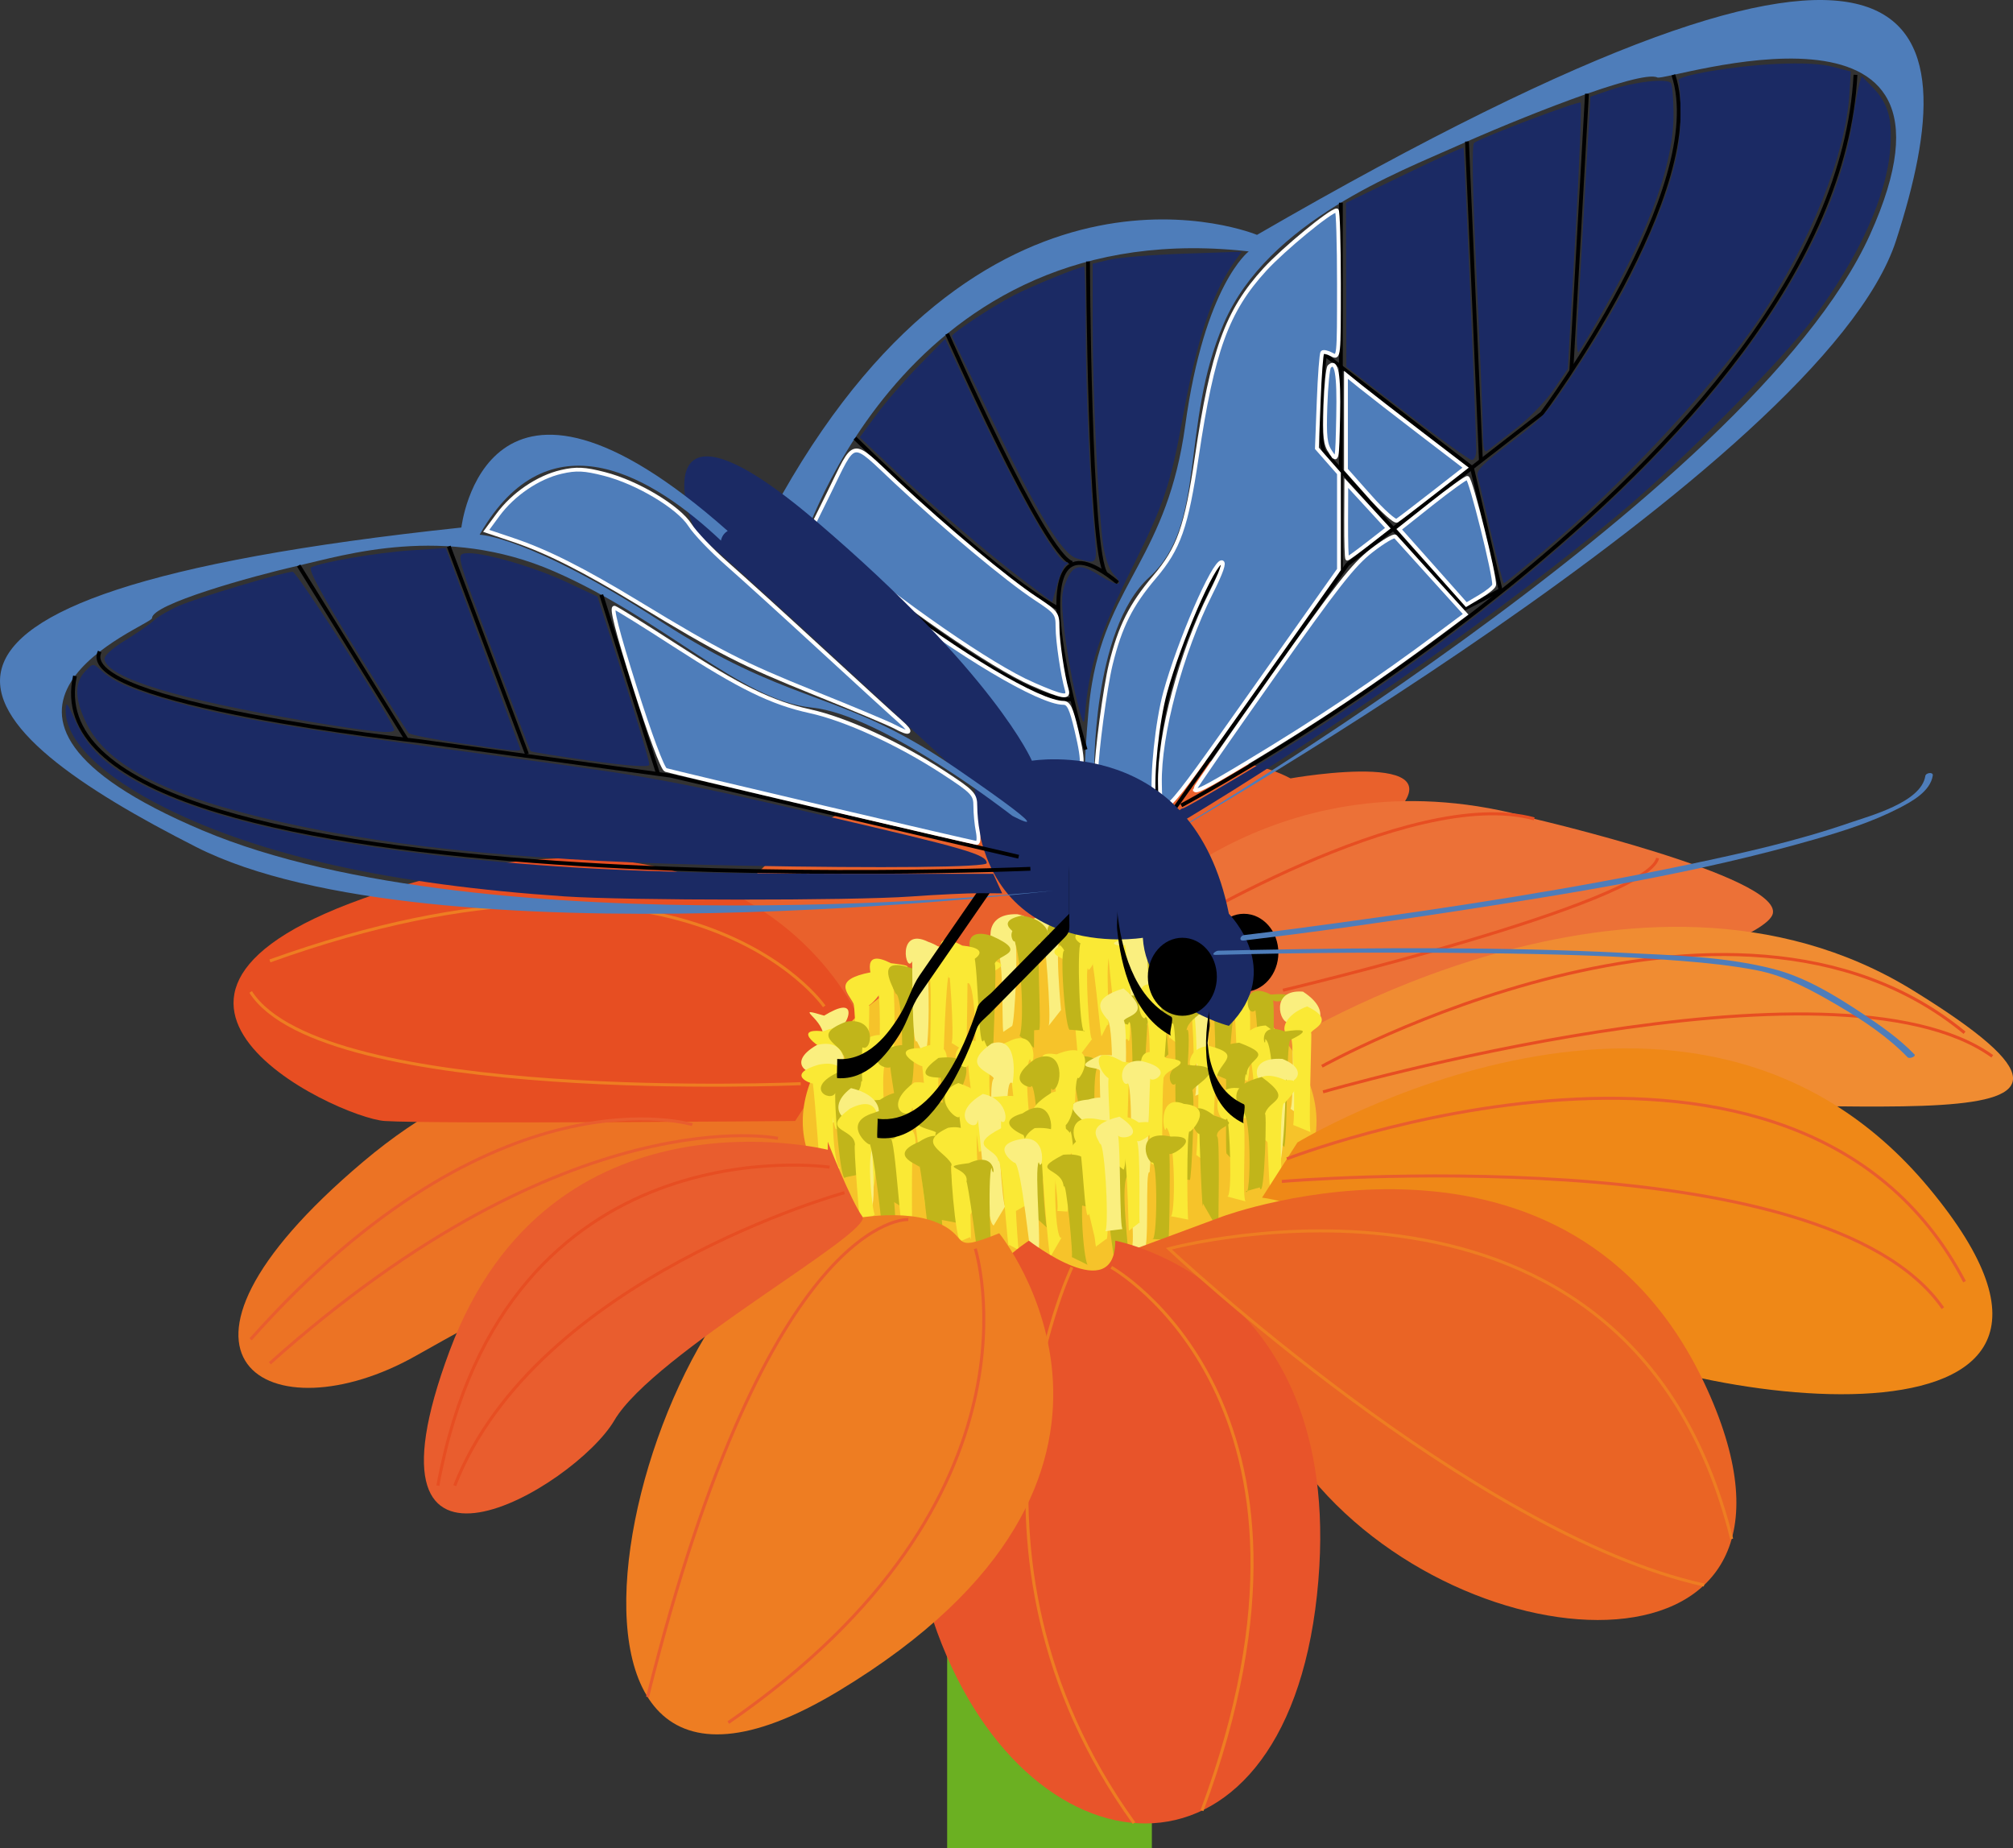 <?xml version="1.0" encoding="UTF-8" standalone="no"?>
<!-- Created with Inkscape (http://www.inkscape.org/) -->
<svg
    xmlns:inkscape="http://www.inkscape.org/namespaces/inkscape"
    xmlns:rdf="http://www.w3.org/1999/02/22-rdf-syntax-ns#"
    xmlns="http://www.w3.org/2000/svg"
    xmlns:cc="http://creativecommons.org/ns#"
    xmlns:dc="http://purl.org/dc/elements/1.1/"
    xmlns:sodipodi="http://sodipodi.sourceforge.net/DTD/sodipodi-0.dtd"
    xmlns:svg="http://www.w3.org/2000/svg"
    xmlns:ns1="http://sozi.baierouge.fr"
    xmlns:xlink="http://www.w3.org/1999/xlink"
    id="svg3504"
    sodipodi:docname="lon.svg"
    viewBox="0 0 526.51 483.41"
    version="1.1"
    inkscape:version="0.48.1 "
  >
  <rect x="0" y="0" width="526.51" height="483.41" fill="#333333" stroke="none"/>
  <sodipodi:namedview
      id="namedview187"
      fit-margin-left="0"
      inkscape:zoom="1"
      borderopacity="1"
      inkscape:current-layer="svg3504"
      inkscape:cx="252.44295"
      inkscape:cy="205.03591"
      inkscape:window-maximized="1"
      showgrid="false"
      fit-margin-right="0"
      bordercolor="#666666"
      inkscape:window-x="-8"
      guidetolerance="10"
      objecttolerance="10"
      inkscape:window-y="-8"
      fit-margin-bottom="0"
      inkscape:window-width="1280"
      inkscape:pageopacity="0"
      inkscape:pageshadow="2"
      pagecolor="#ffffff"
      gridtolerance="10"
      inkscape:window-height="972"
      fit-margin-top="0"
  />
  <g
      id="layer1"
      transform="translate(-119.6 -87.803)"
    >
    <rect
        id="rect5"
        style="fill:#6bb022"
        height="79.277"
        width="53.548"
        y="491.94"
        x="367.33"
    />
    <path
        id="path11"
        style="fill:#e9612c"
        inkscape:connector-curvature="0"
        d="m304.99 332.74s29.505-54.506 85.059-32.557c0 0 40.958-22.57 67.089-8.797 0 0 49.375-8.768 23.639 12.531-25.734 21.326-38.291 31.339-38.291 31.339l-86.023 15.302-13.066 5.375-38.407-23.193z"
    />
    <path
        id="path13"
        style="fill:#ec7324"
        inkscape:connector-curvature="0"
        d="m332.6 376.61s-56.489-36.969-118.02 15.047c-61.534 51.988-23.865 72.041 13.803 50.742 37.668-21.297 97.813-52.41 104.22-51.393v-14.4z"
    />
    <path
        id="path15"
        style="fill:#e74e22"
        inkscape:connector-curvature="0"
        d="m344.53 354.69s-25.736-62.65-118.02-35.724c-92.287 26.955-18.735 61.208-6.292 62.028 12.471 0.82 107.36 0 107.36 0l16.949-26.304z"
    />
    <path
        id="path17"
        style="fill:#ec7137"
        inkscape:connector-curvature="0"
        d="m415.67 326.74s39.907-43.389 105.21-24.777c0 0 64.594 15.048 62.412 24.777s-91.436 34.536-128.45 36.29c-36.989 1.781-39.171-39.826-39.171-39.826"
    />
    <path
        id="path19"
        style="fill:#f08c32"
        inkscape:connector-curvature="0"
        d="m455.5 360.74s92.627-58.153 164.39-13.944c71.766 44.209-17.232 25.428-105.1 31.057l-56.914 8.57-2.381-25.683z"
    />
    <path
        id="path21"
        style="fill:#f6c32a"
        inkscape:connector-curvature="0"
        d="m463.94 381.08c0.029 22.571-30.072 41.607-67.202 41.947-37.102-0.34-67.203-19.376-67.174-41.947 0-22.515 29.902-46.98 67.174-47.235 37.273 0.255 67.202 24.721 67.202 47.235"
    />
    <path
        id="path23"
        style="fill:#fae935"
        inkscape:connector-curvature="0"
        d="m352.89 366.59c0.822 0.199 1.134-22.344-0.34-24.578 1.842-0.963 8.928-1.273 0.057-2.291-7.426-3.818-5.81 2.404-3.883 6.59 1.445-0.849 0.992 17.593 0.737 17.593"
    />
    <path
        id="path25"
        style="fill:#faef7f"
        inkscape:connector-curvature="0"
        d="m384.3 356.16c0.68-0.452 1.813-22.628 0.595-22.486 1.048 1.103 8.39-5.402 0.794-6.76-9.978-0.339-6.718 9.532-5.726 8.796 2.324 0.566 1.616 18.697 2.041 21.978"
    />
    <path
        id="path27"
        style="fill:#fae935"
        inkscape:connector-curvature="0"
        d="m347.65 370.39c-1.757 4.072-0.312-21.949-0.793-19.687 0.454 0.198 8.56-7.835 0.482-8.599-10.204 1.98-5.924 5.318-4.507 8.174 0.624 1.527 0.624 19.574 0.964 20.365"
    />
    <path
        id="path29"
        style="fill:#fae935"
        inkscape:connector-curvature="0"
        d="m378.46 365.49c-1.842-1.357-0.17-23.929-0.085-21.921-0.766-2.234 8.446-3.252-1.644-5.119-7.058-5.855-6.264 2.97-4.393 6.873 2.239-3.677 2.948 18.611 1.984 20.931"
    />
    <path
        id="path31"
        style="fill:#c1b51a"
        inkscape:connector-curvature="0"
        d="m379.17 365.04c0.227-2.121 1.162-25.824 0.595-25.089 0.425-2.573 9.551-2.8-0.85-7.411-8.872-2.715-4.904 6.422-4.62 4.725 1.247 4.242 1.162 26.248 2.664 22.486"
    />
    <path
        id="path33"
        style="fill:#c1b51a"
        inkscape:connector-curvature="0"
        d="m390.05 361.9c0.057-4.751-0.057-22.967 1.049-28.313 0.198 2.008 8.248 1.387 0.17-2.375-9.75-3.367-6.858 3.592-6.264 2.743 1.87 5.515 2.494 21.892 1.275 24.777"
    />
    <path
        id="path35"
        style="fill:#fae935"
        inkscape:connector-curvature="0"
        d="m366.38 365.29c-0.142 2.094 0.624-22.006 1.445-22.627-1.474 3.281 8.73-3.055-1.445-7.016-8.447-2.517-6.774 8.033-3.713 6.817 0.851 3.45-0.057 25.003 0.255 22.995"
    />
    <path
        id="path37"
        style="fill:#c1b51a"
        inkscape:connector-curvature="0"
        d="m357.85 371.69c1.36-0.934 0.766-26.305 0.113-26.588 0.369 3.31 10.062-4.525 0.482-3.932-9.693-3.394-6.207 3.084-4.563 6.534 1.814 0.226 2.125 18.3 1.105 23.024"
    />
    <path
        id="path39"
        style="fill:#fae935"
        inkscape:connector-curvature="0"
        d="m372.5 363.06c-0.284-1.131 0.595-25.852-0.17-23.617 0.935 0.227 7.908-3.451-1.049-4.328-8.673-4.723-5.074 3.055-3.742 4.922 0.255-2.037 1.786 19.488 0.936 20.535"
    />
    <path
        id="path41"
        style="fill:#faef7f"
        inkscape:connector-curvature="0"
        d="m361.25 363.85c1.729 0.708 1.36-25.683 0.708-21.241 1.701-1.641 9.184-5.318 0.397-8.486-8.333-4.072-5.811 8.627-4.195 5.092 0.142 0.566-0.113 22.713 1.247 20.902"
    />
    <path
        id="path43"
        style="fill:#fae935"
        inkscape:connector-curvature="0"
        d="m425.51 359.16c-0.027 4.101-1.473-19.518-2.154-23.053 0-0.311-8.503-2.489 0.936-2.941 7.652-1.895 6.35 5.063 5.557 6.816-2.666-2.037-1.447 17.876-0.625 22.09"
    />
    <path
        id="path45"
        style="fill:#faef7f"
        inkscape:connector-curvature="0"
        d="m393.85 356.13c0.907-1.414-1.133-25.965-1.615-24.918-0.68-1.527-9.637-1.584 0.028-3.734 9.155-6.363 6.292 4.95 5.3 4.102-2.692-0.113-0.141 23.193-0.453 20.393"
    />
    <path
        id="path47"
        style="fill:#fae935"
        inkscape:connector-curvature="0"
        d="m431.49 366.06c0.992-0.367-0.652-20.166-1.246-24.975 1.473 1.301-7.483-2.291 1.586-3.281 8.391-4.045 6.123 4.809 3.459 6.93-0.227 1.188 0.68 19.545 0.17 21.299"
    />
    <path
        id="path49"
        style="fill:#fae935"
        inkscape:connector-curvature="0"
        d="m401.53 364.5c0.085 0.339-2.381-27.437-2.353-24.127 0.227-2.518-8.815-2.377 0.255-6.591 8.446-2.065 7.001 6.336 4.875 7.722-0.963-3.847 0.085 19.855 1.021 17.933"
    />
    <path
        id="path51"
        style="fill:#c1b51a"
        inkscape:connector-curvature="0"
        d="m399.54 357.12c-1.275 1.217-2.891-21.242-1.559-20.648-1.219-2.912-8.248-4.639-1.502-8.711 9.721-1.754 8.219 8.429 5.781 6.731-1.02 0.792-0.283 25.032 1.105 22.995"
    />
    <path
        id="path53"
        style="fill:#c1b51a"
        inkscape:connector-curvature="0"
        d="m388.41 357.35c-0.766 0.791-1.077-26.164-0.539-23.505-1.076-1.159-9.268-4.78-1.105-6.562 8.9 1.131 7.993 8.598 5.244 6.307-1.758-2.885 0.255 24.721-0.709 23.59"
    />
    <path
        id="path55"
        style="fill:#fae935"
        inkscape:connector-curvature="0"
        d="m411.7 360.97c0.794 4.356-2.21-21.666-2.267-24.24 0.51 0.99-7.823-0.962 0.85-6.053 8.587-2.433 7.171 9.616 6.235 7.043-2.551 2.093-0.34 26.276-2.068 21.779"
    />
    <path
        id="path57"
        style="fill:#c1b51a"
        inkscape:connector-curvature="0"
        d="m421.4 367.08c0.396 0.282-2.834-28.058-1.842-22.515-0.453-2.998-8.361-6.138-0.369-9.928 9.61-3.451 6.917 8.967 6.237 6.986-2.354-0.255-0.227 20.902-0.227 21.949"
    />
    <path
        id="path59"
        style="fill:#fae935"
        inkscape:connector-curvature="0"
        d="m407.71 358.84c-0.255 0.595-2.154-22.994-3.231-22.4 0.086-1.527-8.39-2.941 0.34-6.703 9.042-0.906 6.86 3.479 5.357 7.891-1.928-0.764 0.113 20.195-0.964 18.215"
    />
    <path
        id="path61"
        style="fill:#faef7f"
        inkscape:connector-curvature="0"
        d="m416.07 362.01c0.793-0.707-2.041-28.143-2.268-27.182 0.596 0.68-7.143 0.057 0.736-1.611 8.929-3.423 6.434 5.486 5.131 5.799 0.027-3.197 1.049 19.431-0.453 16.998"
    />
    <path
        id="path63"
        style="fill:#fae935"
        inkscape:connector-curvature="0"
        d="m386.36 391.31c0.453-3.224-3.373-24.833-2.012-25.258-1.021-1.188-8.674-2.856-0.993-5.826 8.333-4.328 6.774 8.429 5.64 4.554-2.013 3.083 0.652 20.874 0.284 22.005"
    />
    <path
        id="path65"
        style="fill:#c1b51a"
        inkscape:connector-curvature="0"
        d="m404.59 395.28c0.029-2.264-4.194-26.475-4.194-25.739 1.048-1.754-6.718-6.336 0.198-5.317 8.73-1.5 8.588 6.901 6.35 2.432-2.041 0.425-0.795 22.543 0.17 21.978"
    />
    <path
        id="path67"
        style="fill:#faef7f"
        inkscape:connector-curvature="0"
        d="m336.88 381.81c0.624-2.63-1.927-24.409-1.899-23.278-0.567-4.724-7.993-7.552 0.17-5.092 8.985-5.486 6.264 1.5 4.988 2.377-0.368-1.443 0.652 22.854 0.114 23.674"
    />
    <path
        id="path69"
        style="fill:#fae935"
        inkscape:connector-curvature="0"
        d="m338.24 383.08c-0.624 0.453-4.024-21.723-2.239-20.789-1.021 0.537-10.005-5.799-1.134-4.752 7.993-2.998 7 1.244 5.215 3.592-0.312-3.506 0.227 18.471 0.907 23.024"
    />
    <path
        id="path71"
        style="fill:#faef7f"
        inkscape:connector-curvature="0"
        d="m409.75 391.97c-1.842 1.782-2.691-20.054-2.438-23.985 0.113-1.471-8.786-0.255-0.027-4.158 7.794-0.622 5.839 2.688 4.647 5.176-1.785 1.5-0.595 23.193 0.851 22.516"
    />
    <path
        id="path73"
        style="fill:#fae935"
        inkscape:connector-curvature="0"
        d="m348.67 389.62c-1.474-2.489-3.883-23.335-2.381-28.284 0.312 2.348-8.418-0.736-0.992-1.471 8.928-4.725 6.973 4.299 6.774 4.893-3.146 0.142-0.057 20.054-1.333 21.581"
    />
    <path
        id="path75"
        style="fill:#c1b51a"
        inkscape:connector-curvature="0"
        d="m355.98 388.26c-0.085 0.481-3.373-19.007-3.571-21.863 1.389 1.811-8.361-0.311 0.454-4.724 8.701-2.998 6.689 8.089 5.215 2.291-0.964 2.856-0.028 24.353 0.765 25.456"
    />
    <path
        id="path77"
        style="fill:#c1b51a"
        inkscape:connector-curvature="0"
        d="m341.81 386.23c0.992-1.641-0.652-23.363-1.729-22.459-0.368-2.8-8.928-5.063 0.907-8.768 8.163-1.273 6.689 7.977 4.223 6.731-0.425 0.113-0.028 21.524 0.878 23.929"
    />
    <path
        id="path79"
        style="fill:#fae935"
        inkscape:connector-curvature="0"
        d="m362.36 387.67c0.567 3.848-1.247-19.432-1.559-21.129 0.765 0.99-9.778-4.582-0.368-4.609 8.871-3.988 7.284 7.043 5.215 4.355-1.615 0.566 0.397 24.014 0.539 21.977"
    />
    <path
        id="path81"
        style="fill:#fae935"
        inkscape:connector-curvature="0"
        d="m397.56 393.61c-0.084-0.934-2.125-22.995-2.068-23.901 0.566 0.256-8.021-7.607 0.453-6.137 9.382-3.904 8.163 3.677 5.782 6.279-1.219-2.037-1.134 17.027-0.651 17.253"
    />
    <path
        id="path83"
        style="fill:#c1b51a"
        inkscape:connector-curvature="0"
        d="m391.47 396.24c0.482-1.329-0.822-26.275-2.211-24.268 0.369 0.65-7.596-1.132 1.162-7.241 7.965-3.45 7.029 7.948 4.422 8.146-1.247-3.789 1.219 21.639 1.332 22.204"
    />
    <path
        id="path85"
        style="fill:#c1b51a"
        inkscape:connector-curvature="0"
        d="m367.29 392.87c0.539 3.563-1.247-18.527-1.616-23.053 1.219-0.537-9.126 0.934-0.624-5.316 10.034-1.188 7.114 5.146 6.264 7.382-1.984 2.149 0.963 20.647 0.397 20.507"
    />
    <path
        id="path87"
        style="fill:#fae935"
        inkscape:connector-curvature="0"
        d="m375.59 389.08c0.482 2.49-3.203-23.504-2.692-23.107-0.114 2.998-7.596-1.98 0.198-6.223 7.936 1.385 6.859 5.77 6.15 7.664-2.041-3.818 0.198 18.357-0.567 20.592"
    />
    <path
        id="path89"
        style="fill:#faef7f"
        inkscape:connector-curvature="0"
        d="m380.41 389.76c-0.397 1.471-2.636-17.989-0.878-19.941-0.936-1.754-9.013-3.225-0.539-9.107 7.539-2.291 5.555 10.268 5.441 10.438-2.295-2.376-1.247 17.168-0.027 18.158"
    />
    <path
        id="path91"
        style="fill:#c1b51a"
        inkscape:connector-curvature="0"
        d="m440.81 370.27c-0.455 4.102 1.502-22.401 1.842-18.301-0.256-4.921 8.275-6.392-1.955-5.911-9.07-5.996-5.273 5.714-4.168 3.026 0.965 1.047 1.191 20.875 0.682 19.658"
    />
    <path
        id="path93"
        style="fill:#faef7f"
        inkscape:connector-curvature="0"
        d="m436.39 372.65c-1.191 0.282-0.908-23.788-0.113-21.723 0.367-1.782 7.68-5.601-0.596-6.562-8.475-4.441-5.953 4.214-4.592 5.176 1.672 1.131 1.785 21.609 1.135 24.861"
    />
    <path
        id="path95"
        style="fill:#fae935"
        inkscape:connector-curvature="0"
        d="m445.72 370.44c0.992 2.121 1.248-23.448 0.227-25.4 0.34 2.094 9.184-3.394 0.199-2.885-8.164-3.451-5.924 4.639-4.508 3.253 0.682-0.142 1.957 21.384 1.162 23.9"
    />
    <path
        id="path97"
        style="fill:#c1b51a"
        inkscape:connector-curvature="0"
        d="m452.97 377.06c-0.793-3.875 0.256-27.097-0.48-27.917 0.566 2.037 9.607-2.064-0.512-1.217-7.906-4.157-6.631 6.279-4.109 4.188 0.227-2.461 1.785 21.977 1.162 18.498"
    />
    <path
        id="path99"
        style="fill:#fae935"
        inkscape:connector-curvature="0"
        d="m384.78 404.84c-1.615 0.734-4.194-25.541-3.089-24.495-1.275 2.009-9.608-5.374-0.963-5.741 9.666-1.02 7.398 2.687 7.142 2.912-2.041 0.057-1.049 23.42 0.029 25.541"
    />
    <path
        id="path101"
        style="fill:#c1b51a"
        inkscape:connector-curvature="0"
        d="m402.1 402.97c-0.198 4.723-2.041-23.023-2.692-18.838-0.907-1.924-7.937-3.847 0.624-7.41 6.773-4.611 5.073 7.552 4.959 2.348-1.586 2.318-0.566 24.353-0.651 24.438"
    />
    <path
        id="path103"
        style="fill:#faef7f"
        inkscape:connector-curvature="0"
        d="m336.08 392.45c-0.454 2.291-4.138-20.648-2.523-24.495-1.729 1.556-8.729-1.952-0.34-6.817 9.155-2.291 7.568 8.231 5.811 9.59-3.288-3.904-1.701 18.639-1.701 22.4"
    />
    <path
        id="path105"
        style="fill:#fae935"
        inkscape:connector-curvature="0"
        d="m334.21 395.05c0.028 1.414-1.389-19.629-2.013-23.985 1.417 0.764-8.418-1.866 1.559-4.809 8.531-1.669 7.029 5.572 4.847 9.419-1.956-0.792-1.134 16.971 0.737 17.649"
    />
    <path
        id="path107"
        style="fill:#faef7f"
        inkscape:connector-curvature="0"
        d="m405.95 407.21c0.85-0.537-1.305-27.605-1.078-23.9-1.162-2.688-9.834-7.071-0.623-7.92 9.239-2.743 7.001 6.279 5.498 6.478-0.991-0.538-0.453 23.25-0.51 19.687"
    />
    <path
        id="path109"
        style="fill:#fae935"
        inkscape:connector-curvature="0"
        d="m344.98 400.9c0.453-1.415-0.709-24.27-2.693-22.43 1.389-4.555-8.106-2.999 1.701-7.326 8.361-4.95 6.009 5.968 4.223 5.854-0.312 0.142 1.134 19.856-0.34 21.779"
    />
    <path
        id="path111"
        style="fill:#c1b51a"
        inkscape:connector-curvature="0"
        d="m352.75 401.78c-0.652-0.85-1.729-24.184-2.438-20.281 0-2.828-8.276-5.713-0.595-6.024 9.665-6.335 8.985 5.034 5.442 4.243-0.028-0.142 0.34 22.656 1.502 24.466"
    />
    <path
        id="path113"
        style="fill:#c1b51a"
        inkscape:connector-curvature="0"
        d="m340.7 395.73c-1.19 2.234-3.118-19.856-2.551-23.363 0.907 4.526-8.645 1.019-0.624-3.45 8.56-4.639 8.021 3.309 6.292 4.469-1.899 1.867 0.539 22.401 0.227 21.638"
    />
    <path
        id="path115"
        style="fill:#fae935"
        inkscape:connector-curvature="0"
        d="m361.65 403.53c-0.312-1.358-2.665-25.173-3.458-26.079-0.539 3.988-8.39 0 0.539-6.533 8.701-0.961 7.228 10.239 4.138 7.637-0.794-0.594 1.36 23.023 1.729 20.846"
    />
    <path
        id="path117"
        style="fill:#fae935"
        inkscape:connector-curvature="0"
        d="m396.09 404.52c0.907-0.65-2.777-25.116-2.409-22.627-0.481-1.754-8.984-1.98 0.964-8.316 8.22-2.687 5.697 6.563 3.713 8.514-0.17-0.451 1.417 18.584 0.425 22.6"
    />
    <path
        id="path119"
        style="fill:#c1b51a"
        inkscape:connector-curvature="0"
        d="m390.64 406.33c-0.227-0.452-2.465-22.09-3.486-21.723 0.539 0.198-8.275-3.252-0.113-5.6 8.646-5.884 8.418 7.637 6.18 5.063-2.013 3.026-0.199 23.9 0.17 24.777"
    />
    <path
        id="path121"
        style="fill:#c1b51a"
        inkscape:connector-curvature="0"
        d="m365.33 406.76c-0.028 2.348-2.013-25.004-0.708-22.685-1.843-1.386-10.176-1.217-1.843-8.09 8.957-1.159 6.973 9.787 5.612 9.73-1.36-0.424 1.332 20.11 1.701 21.949"
    />
    <path
        id="path123"
        style="fill:#fae935"
        inkscape:connector-curvature="0"
        d="m373.16 405.94c0.624-2.348-2.919-28.115-2.636-26.192-0.227 1.783-8.305-5.402-0.284-8.683 8.73 2.829 7.256 7.155 5.244 8.938-1.021-2.009 0 19.714 0.198 21.213"
    />
    <path
        id="path125"
        style="fill:#faef7f"
        inkscape:connector-curvature="0"
        d="m379.51 408.31c-2.069-0.367-3.713-27.437-4.223-27.605 0.142 3.902-8.475-1.047 1.389-6.789 7.369 1.471 6.576 9.532 4.45 6.789-0.878-0.934 0.68 23.844 1.446 22.486"
    />
    <path
        id="path127"
        style="fill:#fae935"
        inkscape:connector-curvature="0"
        d="m394.33 416.52c-0.596-1.133-2.381-25.797-2.154-24.354-1.588 0.197-8.531-5.176-1.955-9.307 9.353-0.621 8.758 5.346 7.313 8.826-3.203-3.48-1.899 23.871-0.029 19.375"
    />
    <path
        id="path129"
        style="fill:#c1b51a"
        inkscape:connector-curvature="0"
        d="m411.65 419.23c-0.964-0.793-3.656-25.739-2.976-26.531-0.822-0.934-8.73-4.017 1.162-4.554 6.688-2.687 5.896 3.423 4.987 7.015-2.691 0.452 0.453 22.627-0.17 21.072"
    />
    <path
        id="path131"
        style="fill:#faef7f"
        inkscape:connector-curvature="0"
        d="m344.87 406c0.085-1.188-2.721-26.192-1.417-26.446-1.389 3.309-8.73-1.499-1.275-7.156 10.09 2.376 7.256 9.391 5.811 7.892-1.247 2.404 1.02 20.28-0.34 23.08"
    />
    <path
        id="path133"
        style="fill:#fae935"
        inkscape:connector-curvature="0"
        d="m344.78 408.29c-0.227 1.753-2.012-21.666-1.559-20.987 0-4.667-9.608-3.31-1.275-9.561 9.126-4.554 7.482 5.262 6.859 9.701-3.061-1.103-1.049 17.99-0.369 17.99"
    />
    <path
        id="path135"
        style="fill:#faef7f"
        inkscape:connector-curvature="0"
        d="m415.5 413.83c1.189 0.848-0.512-18.753-1.334-23.166-0.311-0.113-8.927 1.952-0.396-1.103 8.645-4.327 6.377 3.31 6.549 4.809-1.418-1.047 0.197 20.958-1.758 21.214"
    />
    <path
        id="path137"
        style="fill:#fae935"
        inkscape:connector-curvature="0"
        d="m356.15 411.34c-1.02 1.215-2.324-26.137-3.656-25.797 1.049 0.792-8.56-3.79-0.539-2.206 8.645-4.243 7.285 5.459 6.576 5.261-0.68-1.272-0.283 23.109-0.396 22.686"
    />
    <path
        id="path139"
        style="fill:#c1b51a"
        inkscape:connector-curvature="0"
        d="m362.36 415.44c0.935-2.602-2.721-26.842-2.211-22.287 0.737-0.453-9.098-2.998-0.113-6.732 8.106-5.374 8.191 5.346 5.555 2.404-1.105 3.79 0.765 21.439 0.539 21.186"
    />
    <path
        id="path141"
        style="fill:#c1b51a"
        inkscape:connector-curvature="0"
        d="m350.2 407.69c0.454 4.752-1.899-18.724-3.231-21.016 1.445 2.292-8.333-5.006 1.219-7.806 8.276-3.536 7.681 7.892 4.195 6.76-0.624 2.743 1.871 19.517 1.304 23.532"
    />
    <path
        id="path143"
        style="fill:#fae935"
        inkscape:connector-curvature="0"
        d="m370.97 412.36c-1.417 1.668-3.344-24.07-2.239-19.488-1.162-3.875-10.09-5.939-1.162-10.098 8.418-1.5 7.681 8.23 7.057 6.563-2.466 2.121-0.453 26.248-1.304 22.033"
    />
    <path
        id="path145"
        style="fill:#fae935"
        inkscape:connector-curvature="0"
        d="m406.35 413.77c-0.283 2.318-2.041-22.232-3.686-24.099 1.276 3.337-7.794-0.255 0.766-4.922 8.532-3.423 7.567 6.024 5.329 5.147-0.341 0.595 1.304 23.166 0.113 22.006"
    />
    <path
        id="path147"
        style="fill:#c1b51a"
        inkscape:connector-curvature="0"
        d="m399.88 416.55c0.624 1.244-1.559-21.779-2.068-18.158-0.113-5.544-9.523-3.762-0.113-8.57 8.332-0.764 7.086 4.582 6.377 7.325-2.607 0.227-1.19 19.716 0 21.468"
    />
    <path
        id="path149"
        style="fill:#c1b51a"
        inkscape:connector-curvature="0"
        d="m375.14 417.31c1.049 3.281-2.721-22.627-2.777-20.336 1.02-3.988-8.39-3.818 0.652-4.95 7.908-3.677 6.604 5.487 5.924 1.188-1.021 1.781-0.369 27.295 0.737 22.797"
    />
    <path
        id="path151"
        style="fill:#fae935"
        inkscape:connector-curvature="0"
        d="m383.56 413.38c-0.368 3.451-1.842-23.477-2.862-21.893-0.227-3.45-9.099-3.592 1.02-8.739 8.191 1.046 5.754 8.315 5.271 6.392-3.401-0.537-0.991 25.287-0.991 25.57"
    />
    <path
        id="path153"
        style="fill:#faef7f"
        inkscape:connector-curvature="0"
        d="m389.17 414.25c0.113 4.979-2.354-22.006-4.195-22.401 0.766 0.849-7.398-4.469 1.615-6.109 7.738-1.471 5.357 9.843 4.733 5.884-1.36 2.092 1.105 24.381-0.51 25.285"
    />
    <path
        id="path155"
        style="fill:#c1b51a"
        inkscape:connector-curvature="0"
        d="m419.53 375.65c-1.502 2.856 0.17-19.149 0.143-19.63-0.51-2.348 8.022-3.79-0.283-6.93-8.759-4.072-8.021 6.732-4.734 6.676 1.389-4.894 1.275 20.534 0.936 17.479"
    />
    <path
        id="path157"
        style="fill:#faef7f"
        inkscape:connector-curvature="0"
        d="m413.21 376.15c0.879 4.3 1.361-20.704 0.34-21.354 0.51-1.499 7.965-1.641-0.084-8.485-8.759 2.658-5.98 5.911-4.365 7.977 1.814 0.282 1.785 24.211 0.057 21.439"
    />
    <path
        id="path159"
        style="fill:#fae935"
        inkscape:connector-curvature="0"
        d="m423.1 377.6c0.566-1.443 1.529-25.061 2.324-23.393-1.219-5.146 6.461-8.484-2.324-7.58-7.257-5.486-6.265 7.383-4.14 7.523 1.729-3.082 1.588 17.82 0.793 21.384"
    />
    <path
        id="path161"
        style="fill:#c1b51a"
        inkscape:connector-curvature="0"
        d="m429.25 378.62c-0.029 1.074 2.324-23.957 0.68-21.299 0.482-4.242 9.92-6.109 1.219-7.607-10.657-3.649-8.332 4.553-5.158 5.996 1.672-3.111 0.709 20.279 1.189 22.43"
    />
    <path
        id="path163"
        style="fill:#fae935"
        inkscape:connector-curvature="0"
        d="m413.46 393.72c1.049-0.764 1.105-21.354 1.529-24.975-1.898-0.198 7.426-2.404-1.756-3.253-9.014-5.204-6.378 2.687-3.685 4.327-0.397 2.744 1.388 24.75 0.312 21.102"
    />
    <path
        id="path165"
        style="fill:#faef7f"
        inkscape:connector-curvature="0"
        d="m461.19 380.68c-0.512-3.705 1.303-27.209 0.793-23.221-0.113 0.594 7.682-4.271-1.588-10.297-8.758-0.707-6.064 8.6-3.627 8.063 1.445 0.027 1.105 23.023 0.34 22.543"
    />
    <path
        id="path167"
        style="fill:#fae935"
        inkscape:connector-curvature="0"
        d="m462.47 383.93c-0.709 0.933 0.17-23.563 0.113-25.797-0.965-0.933 7.369-3.082-1.105-7.1-7.938 2.999-6.15 8.43-4.621 6.647 1.219 0.198 1.502 21.44 0.992 24.353"
    />
    <path
        id="path169"
        style="fill:#fae935"
        inkscape:connector-curvature="0"
        d="m452.29 387.78c-0.313 0.566 0.539-24.834-0.283-23.193 0.453 0.68 7.313-2.8-1.361-8.57-8.361 0.396-6.547 9.871-4.676 8.09 1.502-3.508 2.551 24.07 1.842 18.895"
    />
    <path
        id="path171"
        style="fill:#c1b51a"
        inkscape:connector-curvature="0"
        d="m443.56 392.9c1.559-0.311 1.078-28.029 2.154-23.674-0.482-4.922 8.221-4.893-2.012-8.711-7.965 0.734-6.832 5.629-3.459 7.92 0.17-1.076-0.113 19.939 0.143 21.043"
    />
    <path
        id="path173"
        style="fill:#c1b51a"
        inkscape:connector-curvature="0"
        d="m455.52 387.84c0.908-4.412 0.482-26.757 1.531-28.002-0.086-0.057 8.361-3.705-1.418-2.262-7.766-3.055-4.902 5.656-5.102 1.979 2.523 1.5 2.014 21.723 2.467 25.259"
    />
    <path
        id="path175"
        style="fill:#fae935"
        inkscape:connector-curvature="0"
        d="m437.52 393.66c-1.559 0.736 0.143-26.729 0.199-23.334 0.254-4.837 7.426-6.506-1.701-8.938-7.17 0.169-5.527 8.711-3.457 4.412 0.963 1.159 0.283 21.496-0.057 24.07"
    />
    <path
        id="path177"
        style="fill:#c1b51a"
        inkscape:connector-curvature="0"
        d="m430.78 396.41c0.455 0.707 1.475-22.514 0.682-23.42 0.48-1.301 10.09-6.307 0.027-6.533-8.531-1.443-5.838 7.439-4.139 4.384 1.957 1.584 0.709 24.297 1.561 25.372"
    />
    <path
        id="path179"
        style="fill:#fae935"
        inkscape:connector-curvature="0"
        d="m423.47 393.38c0.143-2.348 0.057-26.05 0.652-23.872 0.113-2.037 9.184-4.017 0.596-4.979-8.702-5.346-6.69 4.809-5.981 2.348 0.906 3.281 1.928 25.966 1.955 25.23"
    />
    <path
        id="path181"
        style="fill:#faef7f"
        inkscape:connector-curvature="0"
        d="m419.07 397.11c0.709-2.178 1.133-23.59 1.389-27.775-0.85 2.658 8.022-1.612-2.381-4.045-6.802-0.509-5.271 7.156-3.486 5.855 1.021 0.254 1.219 19.742 0.17 24.24"
    />
    <path
        id="path183"
        style="fill:#fae935"
        inkscape:connector-curvature="0"
        d="m405.92 411.45c0.057-4.609 2.297-27.889 0.482-27.152 0.283-0.82 9.948-2.715 1.02-3.621-10.26-2.348-6.434 7.411-5.81 5.855 1.19 0.961 1.644 22.684 2.834 18.668"
    />
    <path
        id="path185"
        style="fill:#faef7f"
        inkscape:connector-curvature="0"
        d="m453.65 392.96c1.699 2.659 2.438-23.787 2.295-24.098-0.906 4.61 8.078-0.453-0.906-4.102-10.035-0.65-6.15 7.553-5.131 5.035 2.238 4.327 1.305 24.522 2.238 24.494"
    />
    <path
        id="path187"
        style="fill:#fae935"
        inkscape:connector-curvature="0"
        d="m455.81 396.83c-1.729 2.772-1.445-21.326-0.283-20.478-0.65 0.565 7.143-6.647 0.283-6.024-10.004-4.469-8.445 5.656-6.971 2.744 3.031 1.215 2.039 27.379 3.344 25.767"
    />
    <path
        id="path189"
        style="fill:#fae935"
        inkscape:connector-curvature="0"
        d="m445.55 402.06c-1.389 0.509 0.369-20.11-0.992-21.949 1.021 1.472 8.221-6.194 0.256-7.495-9.836-2.207-6.859 9.758-4.279 7.778 0.65 0.425 1.559 21.271-0.029 20.337"
    />
    <path
        id="path191"
        style="fill:#c1b51a"
        inkscape:connector-curvature="0"
        d="m438.26 409.56c-0.029-2.008 0.48-25.541-0.342-24.494-0.453-3.196 7.795-2.828-0.764-5.487-7.682-5.94-6.549 3.762-3.77 4.894-0.256-3.055 0.707 23.023 0.877 18.13"
    />
    <path
        id="path193"
        style="fill:#c1b51a"
        inkscape:connector-curvature="0"
        d="m449.09 398.36c1.275 4.498 1.984-22.797 1.275-18.78 0.736-4.497 8.164-3.563-0.766-10.098-8.928 2.263-6.604 5.94-5.611 9.503 3.061-3.762 2.863 23.25 1.445 20.395"
    />
    <path
        id="path195"
        style="fill:#fae935"
        inkscape:connector-curvature="0"
        d="m430.41 406.79c-0.283 0.622-0.51-23.617 0.34-23.109-0.51 1.16 7.256-6.448-1.475-7.155-7.511-3.111-5.102 9.589-4.648 6.194 2.438 1.697 2.523 24.551 1.021 23.137"
    />
    <path
        id="path197"
        style="fill:#c1b51a"
        inkscape:connector-curvature="0"
        d="m425.17 412.08c0.313 2.037 0.566-25.088 0.199-22.628 0.17 1.329 9.551-4.78 0.48-4.384-9.126-1.924-6.688 6.25-4.876 6.816 1.445-0.961 1.389 21.553-0.084 19.969"
    />
    <path
        id="path199"
        style="fill:#fae935"
        inkscape:connector-curvature="0"
        d="m417.74 407.47c-0.396 3.056 0.396-20.082-0.85-21.411 0.537 1.611 10.345-5.799 0.566-4.668-7.851-5.402-5.896 6.732-5.102 4.356 2.295-0.735 2.295 23.335 2.521 23.957"
    />
    <path
        id="path201"
        style="fill:#faef7f"
        inkscape:connector-curvature="0"
        d="m413.23 409.25c-0.822 0.141-0.511-21.299-1.219-24.721-0.199 1.641 8.701 0.791 0.368-4.668-9.014 2.32-5.782 5.375-5.074 7.1 1.333-0.509 2.523 23.619 1.248 22.883"
    />
    <path
        id="path203"
        style="fill:#ef8817"
        inkscape:connector-curvature="0"
        d="m458.93 386.62s103.26-62.651 165.22 11.907c61.959 74.558-67.402 57.021-101.64 34.451-34.238-22.543-66.834-31.311-72.814-31.934l9.24-14.424z"
    />
    <path
        id="path205"
        style="fill:#ea6425"
        inkscape:connector-curvature="0"
        d="m439.34 405.97s91.039-33.658 126.81 45.256c35.799 78.885-64.027 74.502-105.47 20.619-41.438-53.883-45.208-57.021-45.208-57.021l23.866-8.854z"
    />
    <path
        id="path207"
        style="fill:#e8542a"
        inkscape:connector-curvature="0"
        d="m411.31 412.3s61.534 11.285 52.747 92.744c-8.785 81.432-77.236 75.549-100.45 6.449-23.242-69.1 25.112-99.193 25.112-99.193s22.59 17.564 22.59 0"
    />
    <path
        id="path209"
        style="fill:#ee7d22"
        inkscape:connector-curvature="0"
        d="m380.95 410.35s51.472 63.357-42.062 119.76c-93.562 56.371-51.472-115.91 0-122.81 0 0 15.051-3.762 25.113 0 10.033 3.763 3.145 8.628 16.949 3.056"
    />
    <path
        id="path211"
        style="fill:#e95d2e"
        inkscape:connector-curvature="0"
        d="m336.11 388.52s-72.56-18.188-98.919 52.609c-26.388 70.797 32.793 35.723 43.082 18.186 10.26-17.535 67.939-49.129 64.878-53.344-3.033-4.186-9.042-19.545-9.042-19.545"
    />
    <path
        id="path213"
        style="stroke:#e95d2e;stroke-width:.792;stroke-miterlimit:282;fill:none"
        inkscape:connector-curvature="0"
        stroke-miterlimit="282"
        d="m456.18 390.89s133.3-51.873 177.26 32.133"
    />
    <path
        id="path215"
        style="stroke:#e95d2e;stroke-width:.792;stroke-miterlimit:282;fill:none"
        inkscape:connector-curvature="0"
        stroke-miterlimit="282"
        d="m454.87 396.8s141.52-11.965 172.9 33.148"
    />
    <path
        id="path217"
        style="stroke:#e95d2e;stroke-width:.792;stroke-miterlimit:282;fill:none"
        inkscape:connector-curvature="0"
        stroke-miterlimit="282"
        d="m374.69 414.4s20.805 65.025-64.595 123.94"
    />
    <path
        id="path219"
        style="stroke:#e95d2e;stroke-width:.792;stroke-miterlimit:282;fill:none"
        inkscape:connector-curvature="0"
        stroke-miterlimit="282"
        d="m357.17 406.76s-36.563-2.122-68.194 124.88"
    />
    <path
        id="path221"
        style="stroke:#e95d2e;stroke-width:.792;stroke-miterlimit:282;fill:none"
        inkscape:connector-curvature="0"
        stroke-miterlimit="282"
        d="m300.68 381.95s-51.472-15.924-115.53 56.145"
    />
    <path
        id="path223"
        style="stroke:#e95d2e;stroke-width:.792;stroke-miterlimit:282;fill:none"
        inkscape:connector-curvature="0"
        stroke-miterlimit="282"
        d="m323.07 385.52s-54.42-11.342-132.88 58.833"
    />
    <path
        id="path225"
        style="stroke:#ee7d22;stroke-width:.792;stroke-miterlimit:282;fill:none"
        inkscape:connector-curvature="0"
        stroke-miterlimit="282"
        d="m410.26 419.26s63.489 35.441 23.724 142.1"
    />
    <path
        id="path227"
        style="stroke:#ee7d22;stroke-width:.792;stroke-miterlimit:282;fill:none"
        inkscape:connector-curvature="0"
        stroke-miterlimit="282"
        d="m399.97 419.26s-35.26 73.881 16.239 145.36"
    />
    <path
        id="path229"
        style="stroke:#ee7d22;stroke-width:.792;stroke-miterlimit:282;fill:none"
        inkscape:connector-curvature="0"
        stroke-miterlimit="282"
        d="m572.52 490.31c-27.01-108.78-147.19-75.91-147.19-75.91s79.391 74.557 139.99 87.965"
    />
    <path
        id="path231"
        style="stroke:#e74e22;stroke-width:.792;stroke-miterlimit:282;fill:none"
        inkscape:connector-curvature="0"
        stroke-miterlimit="282"
        d="m465.36 366.68s106.54-59.455 168.08-8.769"
    />
    <path
        id="path233"
        style="stroke:#e74e22;stroke-width:.792;stroke-miterlimit:282;fill:none"
        inkscape:connector-curvature="0"
        stroke-miterlimit="282"
        d="m465.64 373.38s134.01-38.835 175.05-9.306"
    />
    <path
        id="path235"
        style="stroke:#ee7d22;stroke-width:.792;stroke-miterlimit:282;fill:none"
        inkscape:connector-curvature="0"
        stroke-miterlimit="282"
        d="m335.18 351.01s-35.118-51.337-144.98-11.88"
    />
    <path
        id="path237"
        style="stroke:#ee7d22;stroke-width:.792;stroke-miterlimit:282;fill:none"
        inkscape:connector-curvature="0"
        stroke-miterlimit="282"
        d="m329.03 371.23s-125.02 5.459-143.87-23.984"
    />
    <path
        id="path239"
        style="stroke:#e74e22;stroke-width:.792;stroke-miterlimit:282;fill:none"
        inkscape:connector-curvature="0"
        stroke-miterlimit="282"
        d="m424.29 332.46s63.916-39.457 96.596-30.491"
    />
    <path
        id="path241"
        style="stroke:#e74e22;stroke-width:.792;stroke-miterlimit:282;fill:none"
        inkscape:connector-curvature="0"
        stroke-miterlimit="282"
        d="m455.16 346.8s94.979-22.57 98.012-34.563"
    />
    <path
        id="path243"
        style="stroke:#e74e22;stroke-width:.792;stroke-miterlimit:282;fill:none"
        inkscape:connector-curvature="0"
        stroke-miterlimit="282"
        d="m336.59 393.07s-84.889-12.529-102.46 83.299"
    />
    <path
        id="path245"
        style="stroke:#e74e22;stroke-width:.792;stroke-miterlimit:282;fill:none"
        inkscape:connector-curvature="0"
        stroke-miterlimit="282"
        d="m340.48 399.74s-80.609 22.146-101.95 76.623"
    />
    <path
        id="path5"
        style="fill:#4e7dba"
        inkscape:connector-curvature="0"
        d="m328.51 232.99s25.147-87.893 114.77-79.733c0.971 0.088 1.949 0.189 2.936 0.302 0 0-11.555 8.665-16.609 45.492-4.67 34.031-19.824 40.931-24.377 67.423-0.375 2.177-0.676 4.486-0.896 6.953-2.889 32.495 1.443 17.33 1.443 17.33s-0.723-38.271 14.441-51.991 7.943-39.715 19.496-66.434c11.555-26.718 46.215-39.716 60.658-46.214 15.145-6.815 48.381-20.219 52.713-18.052 2.326 1.164 86.654-27.44 55.602 41.159-31.049 68.6-189.19 160.31-189.19 160.31s176.89-99.65 196.04-158.86c19.147-59.212 11.205-104.7-167.16-1.444 0 0-69.322-28.883-124.2 67.878l-2.766 7.111 7.101 8.775z"
    />
    <path
        id="path248"
        style="stroke:#000000;fill:none"
        inkscape:connector-curvature="0"
        d="m422.99 304.66 49.07-69.268 50.855-39.475s44.162-59.13 34.357-88.537"
    />
    <line
        id="line29"
        style="stroke:#000000;fill:none"
        y2="237.87"
        y1="140.82"
        x2="470.31"
        x1="470.31"
    />
    <path
        id="path251"
        style="stroke:#000000;fill:none"
        inkscape:connector-curvature="0"
        d="m466.11 180.52 38.49 29.622 7.482 31.999-9.385 4.814s-34.18-38.044-36.588-40.926c-2.405-2.884 0.001-25.509 0.001-25.509z"
    />
    <path
        id="path253"
        style="stroke:#000000;fill:none"
        inkscape:connector-curvature="0"
        d="m428.57 298.46s171.06-90.832 176.34-191.08"
    />
    <line
        id="line35"
        style="stroke:#000000;fill:none"
        y2="124.82"
        y1="208.32"
        x2="503.3"
        x1="506.94"
    />
    <line
        id="line37"
        style="stroke:#000000;fill:none"
        y2="112.33"
        y1="184.83"
        x2="534.68"
        x1="530.59"
    />
    <path
        id="path257"
        style="stroke:#000000;fill:none"
        inkscape:connector-curvature="0"
        d="m411.96 240.21c-29.125-24.07-8.414 43.654-8.414 43.654"
    />
    <path
        id="path259"
        style="stroke:#000000;fill:none"
        inkscape:connector-curvature="0"
        d="m330.76 226.59s53.278 45.671 69.284 44.085"
    />
    <path
        id="path261"
        style="stroke:#000000;fill:none"
        inkscape:connector-curvature="0"
        d="m343.22 202.4s35.968 35.405 53.198 44.552"
    />
    <path
        id="path263"
        style="stroke:#000000;fill:none"
        inkscape:connector-curvature="0"
        d="m367.33 175.11s25.681 58.227 32.71 59.931"
    />
    <path
        id="path265"
        style="stroke:#000000;fill:none"
        inkscape:connector-curvature="0"
        d="m404.18 156.19s0.297 76.166 4.682 81.677"
    />
    <path
        id="path267"
        style="stroke:#000000;fill:none"
        inkscape:connector-curvature="0"
        d="m422.99 301.35s-6.461-25.752 16.164-66.312"
    />
    <path
        id="path3066"
        connector-curvature="0"
        inkscape:connector-curvature="0"
        style="fill:#1b2a64"
        d="m509.58 227.24c-1.66-7.211-3.23-13.939-3.492-14.95-0.379-1.472 1.342-3.214 8.629-8.739 8.271-6.272 9.734-7.865 16.039-17.481 9.393-14.326 13.717-22.017 19.133-34.021 6.676-14.798 9.297-24.482 9.277-34.306-0.01-4.436-0.242-8.428-0.516-8.872-0.785-1.269 14.564-3.867 25.709-4.352 6.768-0.294 11.645-0.039 14.721 0.773l4.6 1.213-0.324 5.511c-0.939 15.967-10.004 38.739-23.441 58.874-11.457 17.173-35.904 43.551-56.354 60.806-5.645 4.761-10.42 8.657-10.613 8.657s-1.712-5.901-3.368-13.113z"
    />
    <path
        id="path3068"
        connector-curvature="0"
        inkscape:connector-curvature="0"
        style="fill:#1b2a64"
        d="m424.76 304.07c0.043-0.98 3.352-4.83 4.152-4.83 0.92 0 25.619-14.714 36.357-21.66 4.84-3.13 14.736-9.92 21.994-15.089 68.294-48.647 110.27-100.04 116.9-143.14 0.619-4.036 1.398-8.311 1.732-9.5l0.609-2.163 2.939 3.006c4.004 4.098 5.16 8.135 4.568 15.961-0.939 12.39-8.119 28.264-20.061 44.338-8.303 11.18-34.861 37.912-50.992 51.329-28.76 23.917-71.77 54.432-107.9 76.547-10.087 6.18-10.349 6.31-10.298 5.204z"
    />
    <path
        id="path3070"
        connector-curvature="0"
        inkscape:connector-curvature="0"
        style="stroke:#ffffff;fill:#4e7dba"
        d="m432.09 294.23c0-0.329 9.133-13.52 20.295-29.31 17.02-24.081 21.203-29.417 25.938-33.089 3.104-2.407 5.916-4.063 6.248-3.68 0.336 0.384 4.604 5.112 9.486 10.506l8.879 9.809-6.672 4.979c-16.721 12.479-31.99 22.698-50.926 34.081-10.627 6.388-13.248 7.714-13.248 6.704z"
    />
    <path
        id="path3072"
        connector-curvature="0"
        inkscape:connector-curvature="0"
        style="fill:#1b2a64"
        d="m532.15 173.45c0.219-3.94 1.086-19.131 1.92-33.759l1.518-26.596 5.061-1.726c6.482-2.212 15.162-3.183 16.021-1.794 0.35 0.566 0.645 4.241 0.654 8.168 0.033 12.402-5.902 29.175-17.727 50.093-3.523 6.231-6.732 11.656-7.127 12.054-0.396 0.398-0.541-2.5-0.32-6.44z"
    />
    <path
        id="path3074"
        connector-curvature="0"
        inkscape:connector-curvature="0"
        style="fill:#1b2a64"
        d="m507.47 200.67c-0.033-3.225-0.775-21.389-1.65-40.365-1.098-23.842-1.293-34.706-0.629-35.163 2.299-1.581 27.311-11.017 27.828-10.5 0.316 0.316-0.309 16.102-1.387 35.082l-1.957 34.508-3.664 5.394c-2.043 3.009-6.43 7.544-9.92 10.256-3.443 2.674-6.779 5.264-7.41 5.755-0.895 0.695-1.166-0.419-1.211-4.967z"
    />
    <path
        id="path3076"
        connector-curvature="0"
        inkscape:connector-curvature="0"
        style="fill:#1b2a64"
        d="m487.57 195.91-15.818-12.138-0.053-21.457-0.055-21.456 15.256-7.375c8.389-4.057 15.359-7.235 15.488-7.065 0.246 0.324 3.371 74.796 3.324 79.205-0.016 1.425-0.529 2.507-1.176 2.478-0.632-0.03-8.267-5.515-16.966-12.192z"
    />
    <path
        id="path3090"
        connector-curvature="0"
        inkscape:connector-curvature="0"
        style="fill:#1b2a64"
        d="m401 269.86c-1.145-4.771-2.514-12.679-3.049-17.574-0.814-7.474-0.744-9.439 0.441-12.27 1.941-4.649 3.568-4.963 8.818-1.7 4.881 3.034 6.68 2.895 3.693-0.286-1.131-1.205-2.211-4.156-2.717-7.429-1.271-8.22-2.783-39.596-2.783-57.72v-16.105l4.369-1.05c2.404-0.578 11.166-1.289 19.473-1.578l15.102-0.527-1.873 2.654c-5.887 8.342-9.734 19.949-13.531 40.835-3.139 17.267-4.895 22.509-12.945 38.642-8.971 17.979-11.613 26.232-12.666 39.562-0.203 2.565-0.678 1.457-2.332-5.454z"
    />
    <path
        id="path3092"
        connector-curvature="0"
        inkscape:connector-curvature="0"
        style="fill:#1b2a64"
        d="m401.27 233.86c-3.852-1.125-9.932-11.099-22.502-36.914-5.588-11.476-10.16-21.042-10.16-21.258 0-0.778 10.701-7.837 16.102-10.621 4.793-2.472 17.158-7.519 18.42-7.519 0.242 0 0.445 7.349 0.453 16.331 0.012 15.515 1.068 39.761 2.367 54.283 0.65 7.265 0.655 7.257-4.68 5.698z"
    />
    <path
        id="path3094"
        connector-curvature="0"
        inkscape:connector-curvature="0"
        style="fill:#1b2a64"
        d="m386.68 239.1c-9.032-6.81-22.789-18.645-34.509-29.682l-7.693-7.245 4.408-5.98c2.424-3.289 7.448-9.083 11.165-12.875l6.758-6.895 5.357 11.495c12.446 26.708 23.717 46.898 26.202 46.931 0.781 0.01 0.787 0.192 0.021 0.69-0.572 0.372-1.607 2.706-2.305 5.188l-1.268 4.511-8.136-6.138z"
    />
    <path
        id="path3096"
        connector-curvature="0"
        inkscape:connector-curvature="0"
        style="stroke:#ffffff;fill:#4e7dba"
        d="m389.72 266.74c-10.875-4.749-34.134-20.851-54.064-37.43l-3.871-3.22 4.538-9.201c7.225-14.644 5.516-14.354 17.671-2.997 13.133 12.271 28.962 25.477 36.456 30.418 5.504 3.629 5.75 3.953 5.75 7.567 0 3.534 1.354 12.681 2.414 16.305 0.668 2.29-0.943 2.029-8.894-1.442z"
    />
    <path
        id="path3100"
        connector-curvature="0"
        inkscape:connector-curvature="0"
        style="stroke:#ffffff;fill:#4e7dba"
        d="m418.69 299.14c-1.488-1.571-4.877-4.096-7.535-5.607-2.656-1.513-4.83-3.022-4.828-3.353 0.006-5.178 2.332-22.681 3.807-28.663 2.441-9.888 5.27-15.524 11.416-22.765 6.402-7.537 8.354-13.084 11.08-31.5 4.102-27.696 7.906-38.157 17.801-48.957 4.904-5.351 17.199-15.464 18.803-15.464 0.318 0 0.576 8.709 0.576 19.353 0 19.333-0.002 19.353-1.918 18.326-1.057-0.564-2.143-0.804-2.416-0.53-0.273 0.272-0.709 6.024-0.965 12.782l-0.469 12.286 2.883 3.285 2.885 3.285v25.138l-22.771 32.208c-24.432 34.557-23.844 33.973-24.053 23.836-0.268-12.73 5.492-34.245 13.357-49.913 2.719-5.417 3.633-8.05 2.793-8.05-2.127 0-11.096 20.674-14.771 34.042-2.096 7.629-3.582 21.848-2.906 27.818 0.328 2.917 0.451 5.305 0.266 5.305-0.183-0.003-1.548-1.289-3.035-2.862z"
    />
    <path
        id="path3104"
        connector-curvature="0"
        inkscape:connector-curvature="0"
        style="stroke:#ffffff;fill:#4e7dba"
        d="m494.36 236.09-8.766-9.857 8.439-6.695c4.643-3.682 8.855-6.716 9.363-6.74 0.838-0.041 7.301 25.844 6.994 28.017-0.07 0.506-1.734 1.868-3.699 3.027l-3.566 2.108-8.765-9.86z"
    />
    <path
        id="path3106"
        connector-curvature="0"
        inkscape:connector-curvature="0"
        style="stroke:#ffffff;fill:#4e7dba"
        d="m477.83 217.6-6.186-6.966v-24.79l3.91 3.156c2.152 1.736 9.191 7.197 15.645 12.137l11.736 8.982-8.516 6.646c-4.684 3.655-8.939 6.906-9.459 7.223-0.521 0.318-3.73-2.557-7.13-6.388z"
    />
    <path
        id="path3108"
        connector-curvature="0"
        inkscape:connector-curvature="0"
        style="stroke:#ffffff;fill:#4e7dba"
        d="m467.65 206.11c-1.438-2.12-1.648-3.951-1.381-12.116 0.174-5.291 0.633-9.935 1.02-10.321 1.885-1.878 2.555 1.906 2.314 13.05-0.257 11.87-0.259 11.882-1.953 9.387z"
    />
    <path
        id="path3114"
        connector-curvature="0"
        inkscape:connector-curvature="0"
        style="stroke:#ffffff;fill:#4e7dba"
        d="m399.88 289.03c-1.264-0.358-5.293-0.691-8.949-0.741l-6.652-0.092-1.778-3.486c-3.618-7.089-15.557-21.295-29.74-35.386-8.022-7.97-14.37-14.491-14.106-14.491s5.348 3.774 11.301 8.385c20.329 15.751 41.624 28.417 47.78 28.417 1.381 0 2.045 1.39 3.408 7.13 2.142 9.014 1.878 11.152-1.264 10.264z"
    />
    <path
        id="path3047"
        connector-curvature="0"
        inkscape:connector-curvature="0"
        style="stroke:#ffffff;fill:#4e7dba"
        d="m471.69 224.02 0.043-9.891 5.434 5.91 5.43 5.911-5.125 3.98c-2.818 2.189-5.283 3.98-5.475 3.98-0.193 0.001-0.33-4.45-0.307-9.89z"
    />
    <ellipse
        id="ellipse7"
        sodipodi:rx="9.0249996"
        sodipodi:cy="249.21001"
        d="m 334.365,249.21 c 0,5.636 -4.041,10.204 -9.025,10.204 -4.984,0 -9.025,-4.568 -9.025,-10.204 0,-5.636 4.041,-10.204 9.025,-10.204 4.984,0 9.025,4.568 9.025,10.204 z"
        sodipodi:ry="10.204"
        rx="9.025"
        ry="10.204"
        transform="translate(119.6 87.794)"
        cy="249.21"
        cx="325.34"
        sodipodi:cx="325.34"
    />
    <path
        id="path9"
        style="fill:#1b2a64"
        inkscape:connector-curvature="0"
        d="m389.5 286.77s42.105-7.063 51.521 40.028c0 0 14.648 14.648 0 29.303 0 0-21.465-5.232-22.506-23.023 0 0-43.422 7.328-43.946-39.242 0 0-68.021-63.312-71.685-65.405-3.662-2.093-16.22-43.951 30.35-4.186 46.568 39.764 56.266 62.525 56.266 62.525z"
    />
    <ellipse
        id="ellipse11"
        sodipodi:rx="9.0249996"
        sodipodi:cy="255.48"
        d="m 318.275,255.48 c 0,5.635 -4.041,10.203 -9.025,10.203 -4.984,0 -9.025,-4.568 -9.025,-10.203 0,-5.635 4.041,-10.203 9.025,-10.203 4.984,0 9.025,4.568 9.025,10.203 z"
        sodipodi:ry="10.203"
        rx="9.025"
        ry="10.203"
        transform="translate(119.6 87.794)"
        cy="255.48"
        cx="309.25"
        sodipodi:cx="309.25"
    />
    <path
        id="path288"
        style="fill:#4e7dba"
        inkscape:connector-curvature="0"
        d="m172.54 304.98c-74.225-31.397-13.118-53.57-13.171-55.513-0.099-3.616 25.883-10.906 38.353-13.745 11.894-2.708 38.114-10.977 66.794 1.518 28.683 12.496 48.785 33.773 67.414 35.629 18.628 1.855 52.414 28.287 52.414 28.287s15.338 8.191-14.828-12.52c-2.29-1.573-4.475-2.997-6.571-4.296-25.521-15.799-38.07-13.013-70.357-33.892-34.938-22.593-47.539-22.789-47.539-22.789 0.316-0.564 0.641-1.117 0.971-1.656 18.11-29.497 44.571-13.404 62.146 3.192 0.21-1.023 0.799-1.962 1.771-2.522-63.405-56.105-69.661-0.895-69.661-0.895-167.34 17.769-130.18 52.687-69.343 83.569 60.833 30.884 224.34 11.378 224.34 11.378s-148.51 15.651-222.73-15.745z"
    />
    <g
        id="g15"
        transform="translate(119.6 87.794)"
      >
      <g
          id="g17"
        >
        <path
            id="path292"
            style="fill:#4e7dba"
            inkscape:connector-curvature="0"
            d="m325.26 246c18.676-2.215 37.309-4.873 55.895-7.734 31.346-4.824 63.002-9.941 93.516-18.738 7.496-2.162 15.078-4.57 22.031-8.154 3.354-1.728 8.195-4.381 8.828-8.542 0.15-0.991-1.822-0.74-1.959 0.142-1.049 6.897-14.674 10.464-19.898 12.271-13.59 4.693-27.732 7.854-41.783 10.813-30.746 6.475-61.865 11.232-92.99 15.478-7.813 1.066-15.637 2.105-23.471 3.033-1.081 0.126-1.483 1.587-0.169 1.431z"
        />
      </g
      >
    </g
    >
    <g
        id="g21"
        transform="translate(119.6 87.794)"
      >
      <g
          id="g23"
        >
        <path
            id="path296"
            style="fill:#4e7dba"
            inkscape:connector-curvature="0"
            d="m317.9 249.76c23.514-0.619 47.053-0.74 70.566-0.445 17.154 0.215 34.338 0.648 51.443 2.021 6.502 0.521 13.018 1.189 19.428 2.416 7.818 1.498 14.699 5.324 21.527 9.326 6.377 3.736 12.914 8.094 18.074 13.459 0.473 0.488 2.307-0.225 1.793-0.756-3.947-4.105-8.762-7.461-13.479-10.605-7.117-4.74-15.041-9.596-23.406-11.74-12.707-3.264-26.422-3.588-39.449-4.227-31.848-1.559-63.809-1.346-95.678-0.764-3.355 0.061-6.713 0.127-10.068 0.217-0.716 0.018-2.054 1.133-0.751 1.098z"
        />
      </g
      >
    </g
    >
    <g
        id="g49"
        transform="translate(123.6 73.794)"
      >
      <g
          id="g51"
        >
        <path
            id="path300"
            inkscape:connector-curvature="0"
            d="m275.64 242.55v12.939c0.008-0.832 0.018-1.666 0.025-2.5-3.99 4.057-7.98 8.111-11.973 12.166-2.742 2.787-5.484 5.576-8.229 8.363-0.895 0.906-3.352 2.584-3.75 3.834-3.504 10.908-12.017 31.031-26.202 29.27 0.167 0.021-0.241 4.969 0 5 10.826 1.346 17.749-10.477 21.855-18.729 1.578-3.168 2.936-6.465 4.098-9.807 0.578-1.658 2.287-2.828 3.494-4.057 6.508-6.613 13.014-13.229 19.522-19.838 1.475-1.5 1.209-2.32 1.209-4.49v-12.154c0.002-2.825-0.049-2.825-0.049 0.003z"
        />
      </g
      >
    </g
    >
    <g
        id="g55"
        transform="translate(126.6 83.794)"
      >
      <g
          id="g57"
        >
        <path
            id="path304"
            inkscape:connector-curvature="0"
            d="m251.72 232.78c-6.07 8.785-12.138 17.568-18.208 26.354-1.949 2.82-2.926 6.432-4.64 9.439-3.516 6.168-9.089 13.002-16.904 12.41 0.088 0.006-0.163 4.982 0 5 7.582 0.574 12.794-5.742 16.422-11.6 2.006-3.234 2.989-7.16 5.123-10.252 6.069-8.781 12.138-17.566 18.208-26.352 0.79-1.143-0.769-3.889-0.001-4.999z"
        />
      </g
      >
    </g
    >
    <g
        id="g61"
        transform="translate(119.6 87.794)"
      >
      <g
          id="g63"
        >
        <path
            id="path308"
            inkscape:connector-curvature="0"
            d="m316.32 264.01c-1.875 10.027-1.541 25.016 9.025 29.818-0.598-0.27 0.66-4.699 0-5-4.955-2.254-7.588-6.391-8.85-11.561-0.297-1.225-0.438-2.48-0.564-3.73-0.453-4.391-0.342 2.428 0.051-2 0.074-0.846 0.182-1.695 0.338-2.529 0.303-1.615-0.299-3.397 0-4.998z"
        />
      </g
      >
    </g
    >
    <g
        id="g67"
        transform="matrix(-1.14 0 0 1 764.35 62.794)"
      >
      <g
          id="g69"
        >
        <path
            id="path312"
            inkscape:connector-curvature="0"
            d="m309.25 263.19c-0.855 9.498-3.627 22.457-12.391 27.732-0.764 0.461 0.707 4.574 0 5 8.764-5.275 11.533-18.234 12.391-27.732 0.149-1.654-0.148-3.349 0-5z"
        />
      </g
      >
    </g
    >
    <path
        id="path314"
        style="stroke:#000000;fill:none"
        inkscape:connector-curvature="0"
        d="m386.03 311.88-91-21.19-65.928-9.062s-89.929-9.847-83.421-23.415"
    />
    <line
        id="line77"
        style="stroke:#000000;fill:none"
        y2="281.27"
        y1="235.72"
        x2="225.97"
        x1="197.72"
    />
    <line
        id="line79"
        style="stroke:#000000;fill:none"
        y2="285.05"
        y1="230.69"
        x2="257.43"
        x1="236.98"
    />
    <line
        id="line81"
        style="stroke:#000000;fill:none"
        y2="290.24"
        y1="243.37"
        x2="291.74"
        x1="276.87"
    />
    <path
        id="path319"
        style="stroke:#000000;fill:none"
        inkscape:connector-curvature="0"
        d="m389.1 315.03s-263.65 11.38-249.89-50.426"
    />
    <path
        id="path3078"
        connector-curvature="0"
        inkscape:connector-curvature="0"
        style="fill:#1b2a64"
        d="m199.66 276.39c-33.426-5.636-51.798-11.247-52.733-16.106-0.177-0.921 1.916-2.856 5.381-4.973 3.117-1.906 6.535-4.281 7.594-5.278s4.034-2.722 6.612-3.833c4.955-2.138 27.442-8.854 29.643-8.854 1.119 0 26.545 39.614 26.545 41.357-0.002 1.148-6.196 0.526-23.042-2.313z"
    />
    <path
        id="path3080"
        connector-curvature="0"
        inkscape:connector-curvature="0"
        style="fill:#1b2a64"
        d="m240.28 282.24c-7.111-1.023-13.307-2.237-13.768-2.697-0.46-0.461-6.672-10.245-13.804-21.742-8.934-14.402-12.584-21.113-11.734-21.575 2.52-1.37 17.059-3.871 25.997-4.472l9.235-0.621 9.39 25.352c5.165 13.944 9.602 25.915 9.857 26.602 0.553 1.474 1.216 1.511-15.173-0.847z"
    />
    <path
        id="path3082"
        connector-curvature="0"
        inkscape:connector-curvature="0"
        style="fill:#1b2a64"
        d="m273.94 286.76c-8.395-1.16-15.4-2.292-15.57-2.516s-4.616-11.881-9.879-25.906c-9.489-25.284-9.55-25.503-7.166-25.818 3.885-0.514 17.688 3.409 26.438 7.513l8.109 3.805 6.9 21.5c3.796 11.825 6.794 21.957 6.664 22.516-0.15 0.652-5.699 0.26-15.496-1.094z"
    />
    <path
        id="path3084"
        connector-curvature="0"
        inkscape:connector-curvature="0"
        style="fill:#1b2a64"
        d="m313.7 314.21c-52.9-1.006-89.702-4.479-120.36-11.354-29.619-6.643-45.537-14.65-51.027-25.669-3.17-6.361-3.327-10.69-0.5-13.725 2.097-2.25 2.117-2.251 4.25-0.305 3.16 2.886 7.152 4.685 16.643 7.497 16.204 4.802 31.731 7.421 93 15.688 34.491 4.653 40.829 5.832 79 14.686 37.705 8.745 42.937 10.271 42.984 12.521 0.022 1.081-27.103 1.362-63.986 0.661z"
    />
    <path
        id="path3086"
        connector-curvature="0"
        inkscape:connector-curvature="0"
        style="fill:#1b2a64"
        d="m267.27 322.25c-44.954-3.032-79.149-10.589-104.22-23.034-16.868-8.374-26.495-17.839-26.272-25.832 0.06-2.122 0.396-1.802 2.057 1.941 2.894 6.525 6.099 10.313 12.076 14.27 17.013 11.262 51.055 19.308 100.3 23.706 24.188 2.16 49.902 3.043 88.59 3.043h39.589l1.162 2.553 1.164 2.552-5.752-0.029c-3.164-0.016-11.378 0.375-18.253 0.867-15.27 1.094-74.047 1.069-90.44-0.037z"
    />
    <path
        id="path3088"
        connector-curvature="0"
        inkscape:connector-curvature="0"
        style="stroke:#ffffff;fill:#4e7dba"
        d="m353.6 277.85c-1.431-0.777-10.9-4.749-21.047-8.826-18.581-7.465-24.945-10.716-45.909-23.453-14.438-8.771-23.943-13.563-32.861-16.566l-7.014-2.362 3.068-4.173c3.987-5.422 10.506-9.849 16.562-11.247 3.938-0.909 6.035-0.808 11.316 0.542 8.567 2.19 19.373 8.656 22.374 13.388 1.287 2.03 5.663 6.607 9.726 10.172 4.062 3.565 15.213 13.69 24.78 22.5s18.793 17.238 20.5 18.728c3.366 2.937 2.656 3.553-1.495 1.297z"
    />
    <path
        id="path3098"
        connector-curvature="0"
        inkscape:connector-curvature="0"
        style="stroke:#ffffff;fill:#4e7dba"
        d="m334.66 298.92c-21.752-5.104-40.172-9.489-40.936-9.744-0.805-0.268-4.204-9.392-8.095-21.717-4.637-14.69-6.263-21.083-5.266-20.7 0.794 0.305 7.8 4.665 15.566 9.688 17.275 11.172 25.487 15.189 35.549 17.386 9.312 2.033 23.174 8.387 34.725 15.917 7.914 5.158 8.501 5.777 8.501 8.939 0 1.869 0.281 4.804 0.625 6.522s0.232 3.094-0.25 3.057c-0.479-0.036-18.668-4.243-40.419-9.348z"
    />
  </g
  >
</svg
>
